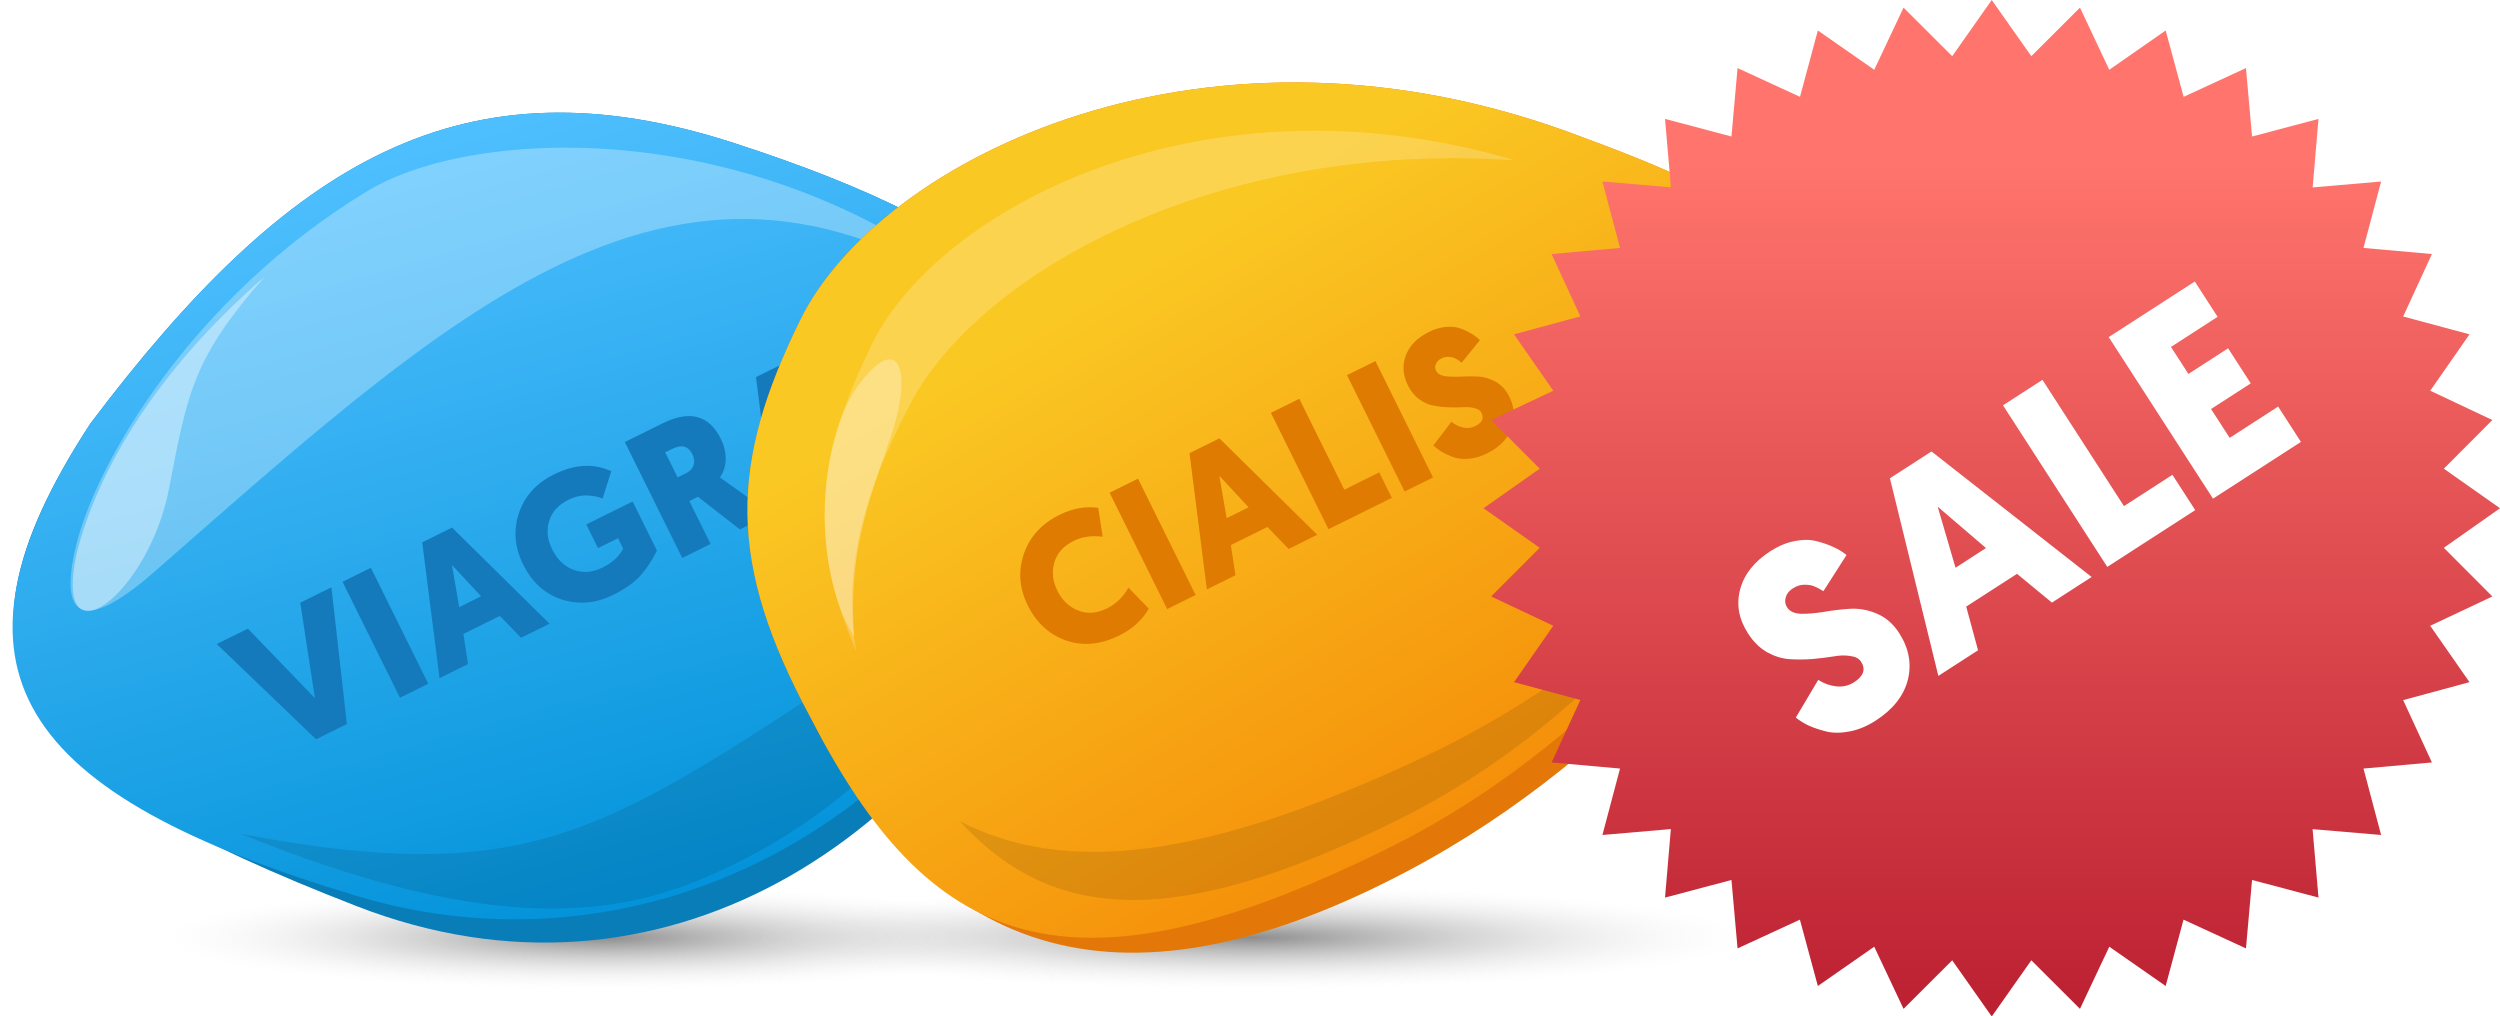 <svg width="91" height="37" viewBox="0 0 91 37" fill="none" xmlns="http://www.w3.org/2000/svg">
<ellipse cx="21.978" cy="34.131" rx="16.075" ry="1.869" fill="url(#paint0_radial_401_2122)" fill-opacity="0.45"/>
<path d="M26.712 5.205C16.868 2.014 10.513 5.828 3.286 15.423C-2.571 24.395 0.797 28.261 13.005 32.993C23.971 37.244 34.284 30.75 38.799 20.034C42.002 12.433 36.556 8.397 26.712 5.205Z" fill="#097DB7"/>
<path d="M26.713 5.205C16.869 2.014 10.513 5.828 3.286 15.423C-2.571 24.395 0.669 28.919 13.006 32.619C22.974 35.61 33.786 30.501 38.301 19.785C41.504 12.184 36.557 8.397 26.713 5.205Z" fill="url(#paint1_linear_401_2122)"/>
<path opacity="0.3" d="M13.38 6.95C17.492 4.458 28.956 4.084 37.429 12.184C25.591 2.838 17.364 10.525 5.654 20.782C3.253 22.907 2.04 22.775 2.788 19.785C3.517 16.867 6.949 10.847 13.38 6.95Z" fill="white"/>
<path opacity="0.1" d="M25.591 31.974C22.003 33.492 17.367 33.843 8.769 30.354C19.984 32.473 22.345 29.995 32.934 23.14C35.108 21.717 35.996 21.924 34.812 24.124C33.94 25.744 31.203 29.601 25.591 31.974Z" fill="black"/>
<path opacity="0.4" d="M2.787 20.159C3.66 16.669 6.185 13.044 9.641 10.065C7.007 13.056 6.827 14.302 6.152 17.791C5.404 21.654 1.915 24.271 2.787 20.159Z" fill="white"/>
<g filter="url(#filter0_di_401_2122)">
<path d="M12.627 25.856L11.505 26.412L7.89 22.945L9.024 22.384L11.463 24.916L10.929 21.441L12.063 20.88L12.627 25.856ZM13.499 20.169L15.589 24.39L14.558 24.9L12.468 20.679L13.499 20.169ZM18.195 21.921L16.869 22.578L17.036 23.674L15.999 24.187L15.368 19.243L16.454 18.706L20.003 22.205L18.965 22.718L18.195 21.921ZM17.512 21.208L16.451 20.066L16.716 21.602L17.512 21.208ZM23.028 17.756L23.912 19.541C23.744 19.89 23.544 20.194 23.312 20.454C23.083 20.707 22.749 20.943 22.311 21.16C21.695 21.464 21.077 21.52 20.456 21.327C19.837 21.128 19.364 20.699 19.038 20.04C18.733 19.424 18.683 18.806 18.886 18.185C19.093 17.562 19.52 17.09 20.167 16.77C20.919 16.398 21.613 16.359 22.25 16.655L21.933 17.653C21.813 17.592 21.637 17.554 21.404 17.539C21.171 17.524 20.932 17.577 20.687 17.699C20.321 17.88 20.088 18.138 19.989 18.472C19.887 18.803 19.923 19.143 20.096 19.493C20.285 19.875 20.55 20.127 20.891 20.248C21.229 20.366 21.569 20.34 21.911 20.171C22.14 20.058 22.319 19.934 22.448 19.8C22.575 19.662 22.653 19.551 22.681 19.467L22.496 19.093L21.767 19.454L21.34 18.592L23.028 17.756ZM26.239 15.476C26.358 15.717 26.417 15.963 26.416 16.214C26.413 16.461 26.343 16.683 26.206 16.881L28.072 18.21L26.933 18.774L25.406 17.585L25.092 17.741L25.865 19.302L24.834 19.813L22.744 15.592L24.119 14.911C25.104 14.423 25.811 14.612 26.239 15.476ZM24.474 15.839L24.214 15.968L24.665 16.878L24.973 16.726C25.113 16.656 25.204 16.561 25.245 16.441C25.287 16.315 25.273 16.179 25.201 16.035C25.054 15.737 24.811 15.672 24.474 15.839ZM30.344 15.906L29.018 16.563L29.185 17.659L28.148 18.172L27.517 13.229L28.603 12.691L32.152 16.19L31.115 16.704L30.344 15.906ZM29.661 15.193L28.6 14.052L28.865 15.587L29.661 15.193Z" fill="#157ABB"/>
</g>
<ellipse cx="45.512" cy="34.125" rx="18.25" ry="1.875" fill="url(#paint2_radial_401_2122)" fill-opacity="0.45"/>
<path d="M29.137 11.634C32.002 5.809 43.96 -0.243 57.637 5.009C65.637 7.937 68.304 10.384 66.512 15.759C65.137 19.884 59.461 27.397 51.137 31.759C40.334 37.42 33.796 34.476 29.512 26.134C26.451 20.46 26.555 16.884 29.137 11.634Z" fill="#E37809"/>
<path d="M29.137 11.634C32.002 5.809 43.96 -0.243 57.637 5.009C65.637 7.937 67.929 10.149 65.762 15.384C64.197 19.165 58.908 26.728 50.512 30.884C38.773 36.694 33.796 34.476 29.512 26.134C26.451 20.46 26.555 16.884 29.137 11.634Z" fill="url(#paint3_linear_401_2122)"/>
<path opacity="0.1" fill-rule="evenodd" clip-rule="evenodd" d="M34.931 29.887C38.325 33.603 42.829 33.844 50.901 29.835C55.792 27.406 59.507 23.683 61.893 20.44C59.195 23.102 55.758 25.723 51.642 27.642C43.853 31.273 38.771 31.877 34.931 29.887Z" fill="black"/>
<path opacity="0.2" fill-rule="evenodd" clip-rule="evenodd" d="M55.15 5.838C43.8 2.479 34.159 7.592 31.742 12.523C29.722 16.644 29.393 19.618 31.167 23.701C30.668 20.75 31.383 18.055 33.134 14.702C35.61 9.961 44.26 5.075 55.15 5.838Z" fill="white"/>
<path opacity="0.3" d="M31.087 23.183C29.512 20.625 29.781 15.986 31.262 14C32.743 12.014 33.262 13.5 32.387 16C31.512 18.5 30.887 20.25 31.087 23.183Z" fill="white"/>
<g filter="url(#filter1_di_401_2122)">
<path d="M40.74 22.631C40.067 22.965 39.421 23.026 38.804 22.814C38.19 22.596 37.725 22.171 37.412 21.538C37.102 20.912 37.054 20.288 37.268 19.665C37.48 19.038 37.913 18.563 38.566 18.24C39.038 18.006 39.508 17.921 39.977 17.986L40.136 19.037C39.743 18.985 39.392 19.036 39.081 19.189C38.71 19.373 38.476 19.635 38.378 19.975C38.28 20.314 38.317 20.658 38.489 21.004C38.66 21.351 38.912 21.591 39.243 21.723C39.575 21.855 39.926 21.829 40.297 21.645C40.62 21.486 40.88 21.234 41.076 20.891L41.816 21.654C41.583 22.066 41.224 22.392 40.74 22.631ZM41.423 16.923L43.52 21.157L42.485 21.67L40.389 17.435L41.423 16.923ZM46.134 18.681L44.803 19.34L44.971 20.439L43.93 20.954L43.298 15.995L44.387 15.456L47.947 18.965L46.907 19.481L46.134 18.681ZM45.449 17.965L44.384 16.82L44.65 18.361L45.449 17.965ZM50.662 17.622L48.357 18.762L46.261 14.528L47.295 14.016L48.933 17.325L50.204 16.696L50.662 17.622ZM50.066 12.644L52.162 16.879L51.128 17.391L49.031 13.156L50.066 12.644ZM52.017 11.581C52.23 11.475 52.439 11.414 52.642 11.399C52.849 11.382 53.032 11.405 53.188 11.467C53.349 11.528 53.482 11.593 53.586 11.662C53.692 11.725 53.787 11.799 53.869 11.884L53.205 12.702C53.128 12.639 53.06 12.593 53 12.562C52.942 12.526 52.862 12.503 52.762 12.492C52.665 12.48 52.566 12.498 52.465 12.548C52.365 12.598 52.298 12.666 52.266 12.753C52.231 12.835 52.234 12.917 52.274 12.997C52.325 13.102 52.433 13.167 52.596 13.192C52.757 13.213 52.943 13.218 53.154 13.209C53.364 13.196 53.579 13.195 53.8 13.206C54.022 13.217 54.237 13.281 54.446 13.398C54.654 13.516 54.818 13.694 54.935 13.932C55.133 14.331 55.161 14.721 55.018 15.103C54.874 15.481 54.574 15.783 54.118 16.008C53.896 16.118 53.677 16.182 53.459 16.199C53.242 16.216 53.051 16.195 52.886 16.136C52.719 16.073 52.579 16.007 52.464 15.938C52.354 15.867 52.258 15.792 52.178 15.711L52.831 14.853C52.957 14.956 53.1 15.026 53.259 15.063C53.415 15.096 53.562 15.078 53.7 15.01C53.95 14.887 54.026 14.726 53.928 14.528C53.886 14.444 53.803 14.387 53.678 14.358C53.555 14.324 53.416 14.312 53.261 14.323C53.105 14.331 52.929 14.332 52.736 14.327C52.541 14.319 52.355 14.298 52.178 14.265C52.001 14.232 51.827 14.155 51.657 14.033C51.49 13.91 51.354 13.741 51.248 13.528C51.06 13.149 51.037 12.781 51.177 12.425C51.317 12.07 51.597 11.788 52.017 11.581Z" fill="#DF7B00"/>
</g>
<g clip-path="url(#clip0_401_2122)">
<path d="M54 18.5L56.045 17.06L54.278 15.289L56.54 14.222L55.11 12.17L57.525 11.516L56.478 9.247L58.969 9.025L58.328 6.607L60.822 6.819L60.607 4.328L63.025 4.969L63.247 2.478L65.52 3.525L66.17 1.11L68.222 2.54L69.289 0.278L71.06 2.045L72.5 0L73.94 2.045L75.711 0.278L76.778 2.54L78.83 1.11L79.484 3.525L81.753 2.478L81.975 4.969L84.393 4.328L84.181 6.822L86.672 6.607L86.031 9.025L88.522 9.247L87.475 11.52L89.89 12.17L88.46 14.222L90.722 15.289L88.955 17.06L91 18.5L88.955 19.94L90.722 21.711L88.46 22.778L89.89 24.83L87.475 25.484L88.522 27.753L86.031 27.975L86.672 30.393L84.178 30.181L84.393 32.672L81.975 32.031L81.753 34.522L79.48 33.475L78.83 35.89L76.778 34.46L75.711 36.722L73.94 34.955L72.5 37L71.06 34.955L69.289 36.722L68.222 34.46L66.17 35.89L65.516 33.475L63.247 34.522L63.025 32.031L60.607 32.672L60.819 30.178L58.328 30.393L58.969 27.975L56.478 27.753L57.525 25.48L55.11 24.83L56.54 22.778L54.278 21.711L56.045 19.94L54 18.5Z" fill="url(#paint4_linear_401_2122)"/>
<path d="M64.436 20.067C64.733 19.876 65.029 19.752 65.326 19.695C65.628 19.635 65.9 19.638 66.141 19.704C66.388 19.767 66.594 19.841 66.759 19.924C66.927 19.999 67.078 20.092 67.213 20.203L66.372 21.519C66.25 21.44 66.141 21.383 66.048 21.348C65.956 21.304 65.835 21.283 65.685 21.284C65.541 21.282 65.399 21.326 65.259 21.417C65.119 21.507 65.032 21.619 64.999 21.751C64.962 21.878 64.979 21.998 65.052 22.11C65.146 22.256 65.315 22.333 65.559 22.342C65.799 22.346 66.074 22.323 66.383 22.274C66.689 22.219 67.006 22.181 67.334 22.16C67.661 22.139 67.989 22.198 68.316 22.336C68.643 22.474 68.913 22.708 69.126 23.038C69.484 23.593 69.591 24.163 69.445 24.749C69.296 25.329 68.905 25.824 68.272 26.232C67.964 26.431 67.651 26.561 67.334 26.623C67.017 26.685 66.732 26.687 66.48 26.627C66.224 26.562 66.006 26.489 65.826 26.407C65.651 26.321 65.498 26.225 65.367 26.12L66.183 24.748C66.386 24.878 66.608 24.958 66.848 24.985C67.084 25.007 67.298 24.957 67.488 24.834C67.835 24.61 67.921 24.36 67.743 24.086C67.668 23.968 67.535 23.899 67.347 23.878C67.161 23.847 66.954 23.853 66.728 23.896C66.498 23.933 66.241 23.965 65.956 23.99C65.667 24.01 65.39 24.01 65.124 23.992C64.858 23.973 64.589 23.888 64.317 23.738C64.052 23.585 63.823 23.359 63.631 23.062C63.291 22.536 63.195 21.999 63.342 21.452C63.488 20.905 63.853 20.444 64.436 20.067ZM73.419 20.887L71.57 22.08L72.001 23.67L70.556 24.603L68.793 17.409L70.306 16.433L76.135 21.002L74.69 21.935L73.419 20.887ZM72.29 19.949L70.531 18.442L71.181 20.665L72.29 19.949ZM79.906 18.568L76.705 20.635L72.909 14.753L74.345 13.826L77.312 18.422L79.076 17.283L79.906 18.568ZM83.754 16.085L80.553 18.151L76.757 12.27L79.891 10.247L80.72 11.532L79.023 12.628L79.658 13.611L81.103 12.678L81.927 13.955L80.482 14.888L81.16 15.938L82.924 14.799L83.754 16.085Z" fill="white"/>
</g>
<defs>
<filter id="filter0_di_401_2122" x="7.602" y="11.89" width="24.837" height="15.853" filterUnits="userSpaceOnUse" color-interpolation-filters="sRGB">
<feFlood flood-opacity="0" result="BackgroundImageFix"/>
<feColorMatrix in="SourceAlpha" type="matrix" values="0 0 0 0 0 0 0 0 0 0 0 0 0 0 0 0 0 0 127 0" result="hardAlpha"/>
<feOffset dy="0.249"/>
<feGaussianBlur stdDeviation="0.125"/>
<feComposite in2="hardAlpha" operator="out"/>
<feColorMatrix type="matrix" values="0 0 0 0 1 0 0 0 0 1 0 0 0 0 1 0 0 0 0.27 0"/>
<feBlend mode="normal" in2="BackgroundImageFix" result="effect1_dropShadow_401_2122"/>
<feBlend mode="normal" in="SourceGraphic" in2="effect1_dropShadow_401_2122" result="shape"/>
<feColorMatrix in="SourceAlpha" type="matrix" values="0 0 0 0 0 0 0 0 0 0 0 0 0 0 0 0 0 0 127 0" result="hardAlpha"/>
<feOffset dy="0.249"/>
<feGaussianBlur stdDeviation="0.249"/>
<feComposite in2="hardAlpha" operator="arithmetic" k2="-1" k3="1"/>
<feColorMatrix type="matrix" values="0 0 0 0 0 0 0 0 0 0 0 0 0 0 0 0 0 0 0.25 0"/>
<feBlend mode="normal" in2="shape" result="effect2_innerShadow_401_2122"/>
</filter>
<filter id="filter1_di_401_2122" x="36.078" y="10.883" width="19.773" height="13.357" filterUnits="userSpaceOnUse" color-interpolation-filters="sRGB">
<feFlood flood-opacity="0" result="BackgroundImageFix"/>
<feColorMatrix in="SourceAlpha" type="matrix" values="0 0 0 0 0 0 0 0 0 0 0 0 0 0 0 0 0 0 127 0" result="hardAlpha"/>
<feOffset dy="0.25"/>
<feGaussianBlur stdDeviation="0.125"/>
<feComposite in2="hardAlpha" operator="out"/>
<feColorMatrix type="matrix" values="0 0 0 0 1 0 0 0 0 1 0 0 0 0 1 0 0 0 0.27 0"/>
<feBlend mode="normal" in2="BackgroundImageFix" result="effect1_dropShadow_401_2122"/>
<feBlend mode="normal" in="SourceGraphic" in2="effect1_dropShadow_401_2122" result="shape"/>
<feColorMatrix in="SourceAlpha" type="matrix" values="0 0 0 0 0 0 0 0 0 0 0 0 0 0 0 0 0 0 127 0" result="hardAlpha"/>
<feOffset dy="0.25"/>
<feGaussianBlur stdDeviation="0.25"/>
<feComposite in2="hardAlpha" operator="arithmetic" k2="-1" k3="1"/>
<feColorMatrix type="matrix" values="0 0 0 0 0 0 0 0 0 0 0 0 0 0 0 0 0 0 0.25 0"/>
<feBlend mode="normal" in2="shape" result="effect2_innerShadow_401_2122"/>
</filter>
<radialGradient id="paint0_radial_401_2122" cx="0" cy="0" r="1" gradientUnits="userSpaceOnUse" gradientTransform="translate(21.978 34.131) rotate(90) scale(1.869 16.075)">
<stop/>
<stop offset="1" stop-color="#D9D9D9" stop-opacity="0"/>
</radialGradient>
<linearGradient id="paint1_linear_401_2122" x1="16.121" y1="4.208" x2="24.594" y2="33.865" gradientUnits="userSpaceOnUse">
<stop stop-color="#50C0FF"/>
<stop offset="1" stop-color="#0091D8"/>
</linearGradient>
<radialGradient id="paint2_radial_401_2122" cx="0" cy="0" r="1" gradientUnits="userSpaceOnUse" gradientTransform="translate(45.512 34.125) rotate(90) scale(1.875 18.25)">
<stop/>
<stop offset="1" stop-color="#D9D9D9" stop-opacity="0"/>
</radialGradient>
<linearGradient id="paint3_linear_401_2122" x1="37.512" y1="12" x2="49.512" y2="32.384" gradientUnits="userSpaceOnUse">
<stop stop-color="#FAC823"/>
<stop offset="1" stop-color="#F58E09"/>
</linearGradient>
<linearGradient id="paint4_linear_401_2122" x1="72.5" y1="5.946" x2="72.5" y2="39.897" gradientUnits="userSpaceOnUse">
<stop stop-color="#FF746C"/>
<stop offset="1" stop-color="#B5182C"/>
</linearGradient>
<clipPath id="clip0_401_2122">
<rect width="37" height="37" fill="white" transform="translate(54)"/>
</clipPath>
</defs>
</svg>
